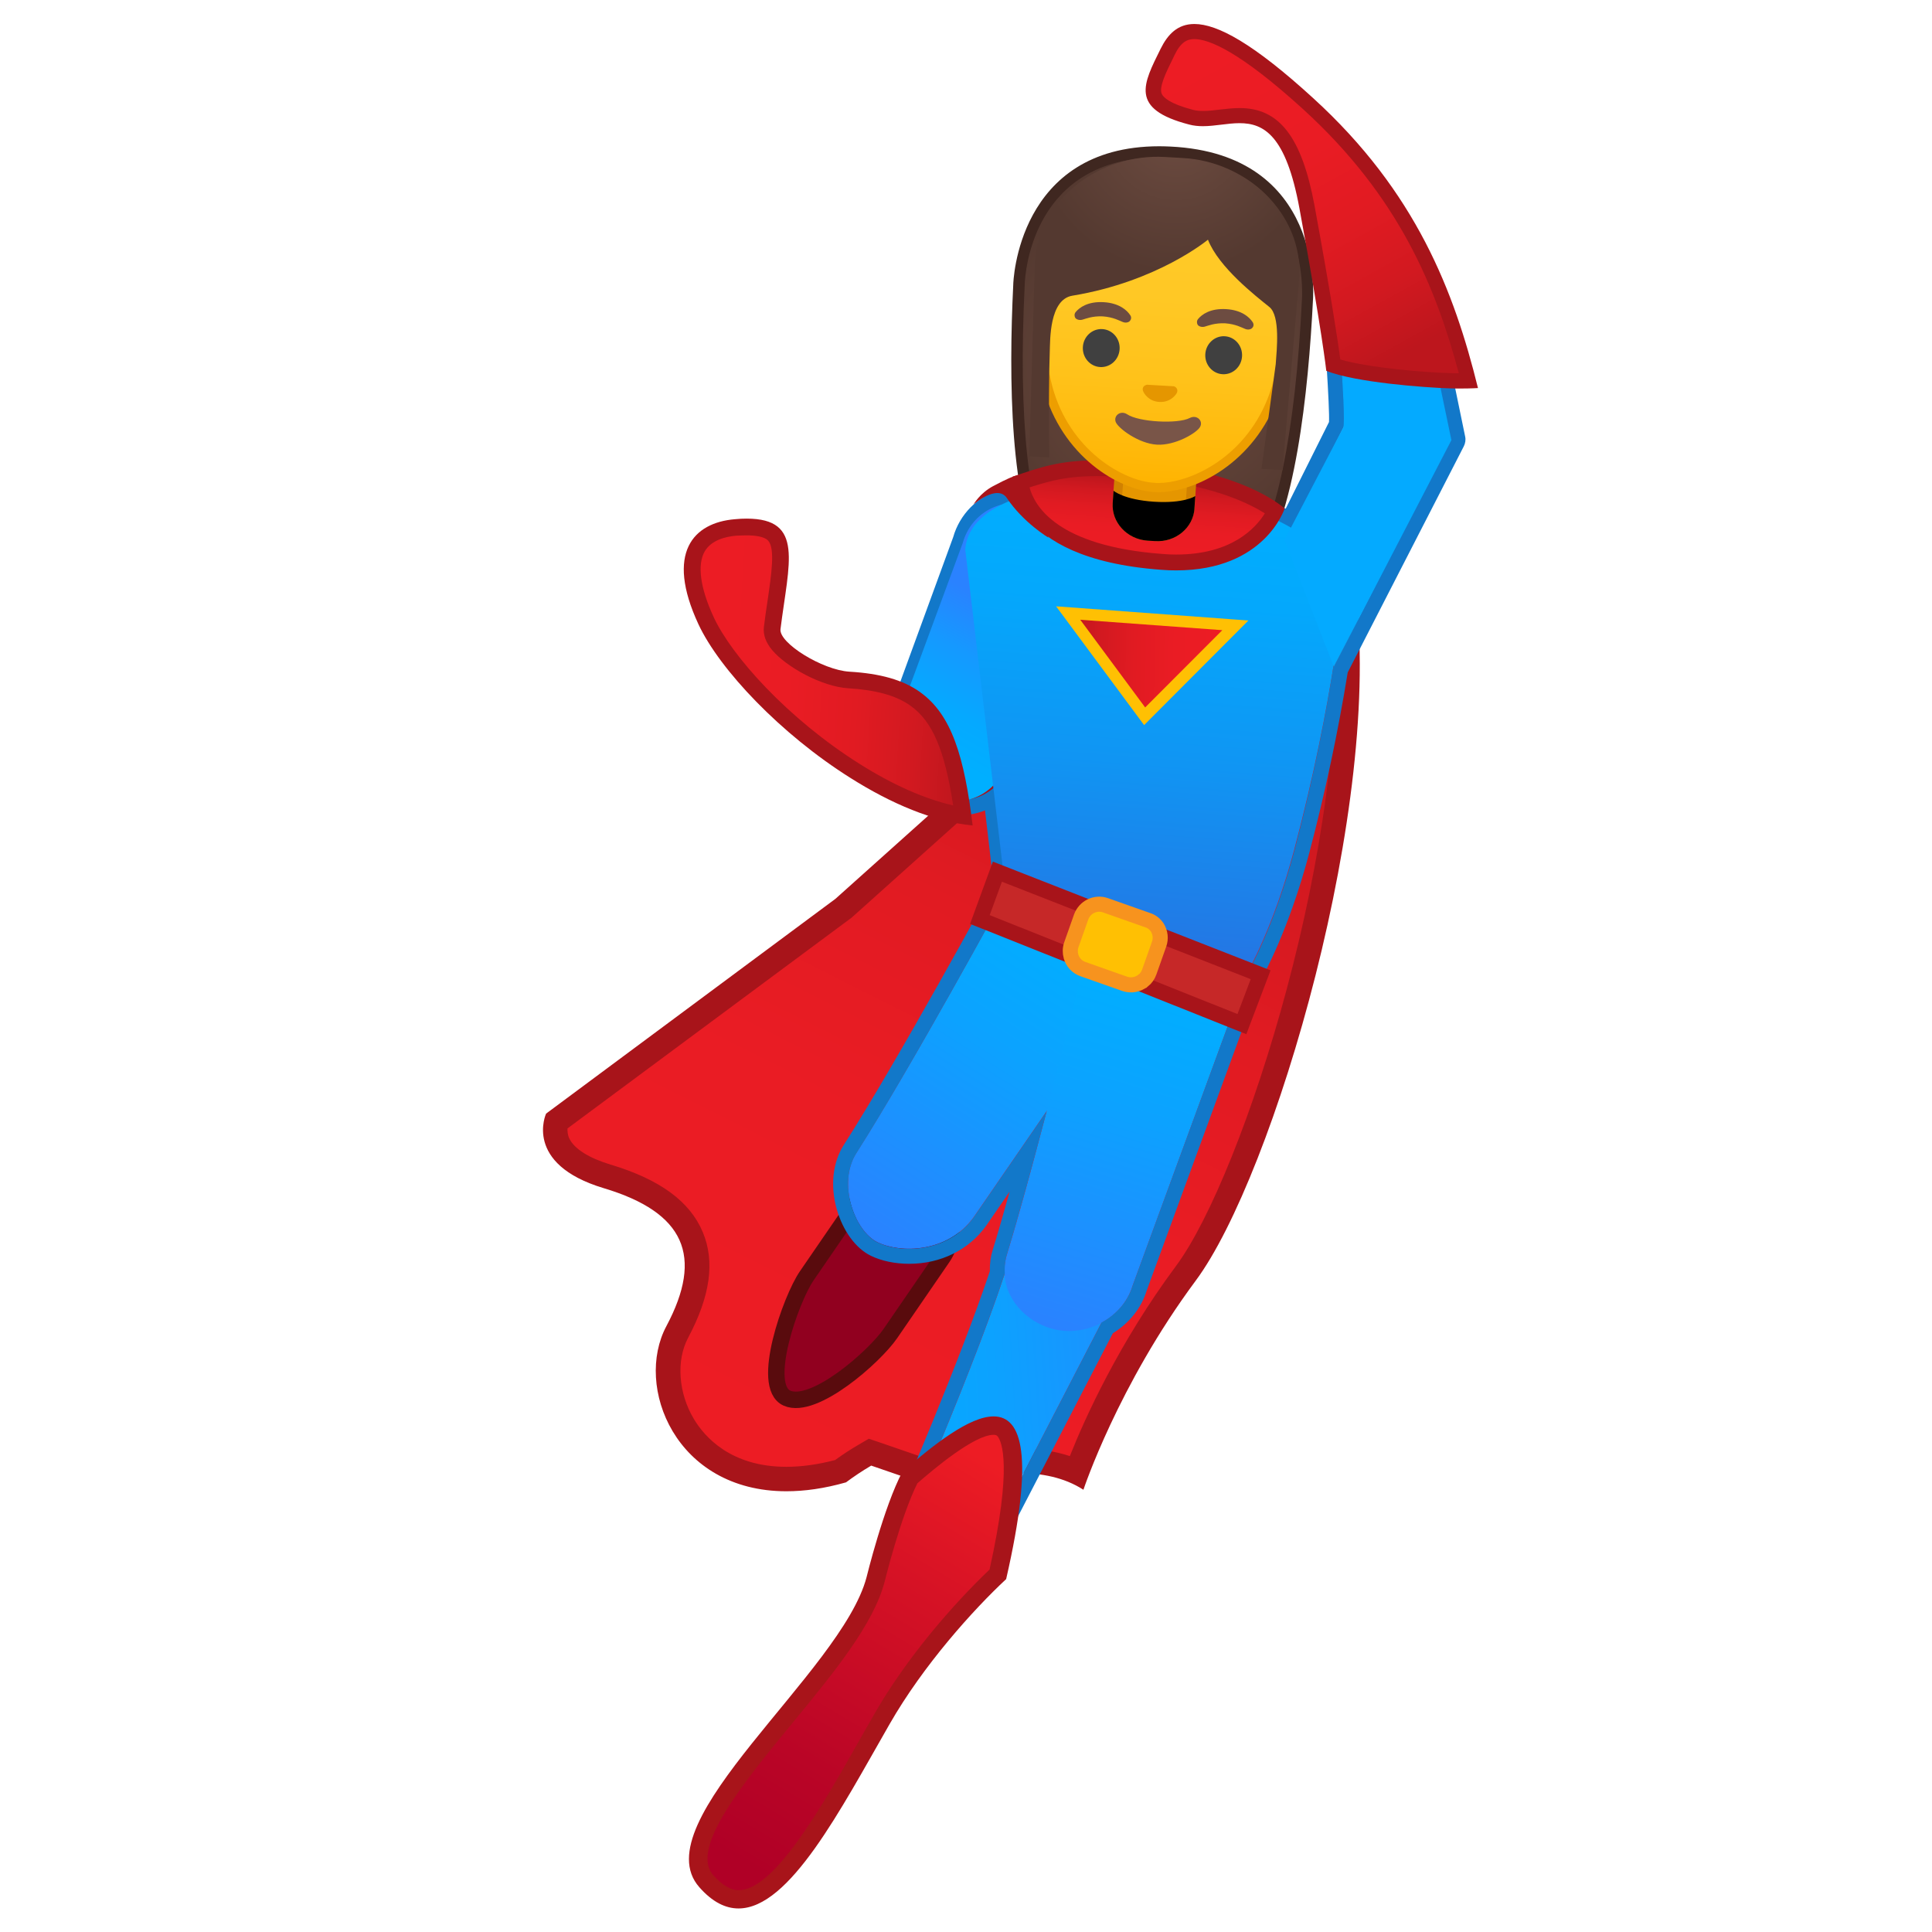 <svg enable-background="new 0 0 128 128" viewBox="0 0 128 128" xmlns="http://www.w3.org/2000/svg" xmlns:xlink="http://www.w3.org/1999/xlink"><radialGradient id="i" cx="77.011" cy="24.359" r="12.191" gradientUnits="userSpaceOnUse"><stop stop-color="#6D4C41" offset="0"/><stop stop-color="#543930" offset="1"/></radialGradient><path d="m76.14 38.45-4.21-0.2s-1.68-0.17-2.47-1.38c-1.7-2.62-2.4-9.01-1.96-17.98 0.04-0.91 0.62-8.82 9.31-8.82 0.24 0 0.48 0.01 0.73 0.02 2.98 0.14 5.28 1.1 6.84 2.83 2.42 2.7 2.27 6.46 2.25 6.88-0.44 8.99-1.75 15.28-3.7 17.72-0.88 1.1-2.47 1.14-2.6 1.14l-4.19-0.21z" fill="url(#i)"/><path d="m76.81 10.43c0.23 0 0.47 0.01 0.72 0.02 2.88 0.14 5.1 1.05 6.58 2.71 2.32 2.59 2.17 6.2 2.15 6.63-0.43 8.9-1.72 15.11-3.61 17.49-0.78 0.99-2.3 1-2.28 1l-4.21-0.21-4.17-0.2c-0.02 0-1.52-0.16-2.2-1.22-1.66-2.56-2.34-8.87-1.9-17.78 0.02-0.85 0.56-8.44 8.92-8.44m0-0.74c-9.42 0-9.68 9.03-9.68 9.18-0.3 6.08-0.25 14.7 2.02 18.2 0.9 1.39 2.76 1.55 2.76 1.55l4.2 0.2 4.2 0.21c0.09 0 1.89-0.02 2.9-1.28 2.6-3.26 3.48-11.84 3.78-17.92 0.01-0.15 0.72-9.63-9.44-10.12-0.24-0.01-0.49-0.02-0.74-0.02z" fill="#3F2720"/><linearGradient id="h" x1="76.232" x2="52.051" y1="38.936" y2="98.149" gradientTransform="matrix(.997 .078 -.078 .997 5.222 -5.827)" gradientUnits="userSpaceOnUse"><stop stop-color="#BD161D" offset=".003"/><stop stop-color="#D21920" offset=".19"/><stop stop-color="#E11B22" offset=".399"/><stop stop-color="#EA1C24" offset=".643"/><stop stop-color="#ED1C24" offset="1"/></linearGradient><path d="m52.11 97.99c-4.08 0-6.03-2.23-6.83-3.56-1.19-1.99-1.35-4.41-0.4-6.18 1.35-2.53 1.66-4.59 0.94-6.31-0.75-1.79-2.57-3.1-5.58-4-1.71-0.51-2.84-1.27-3.26-2.2-0.28-0.62-0.19-1.18-0.11-1.45l18.96-14.07 21.21-19 12.01-1.34c1.5 13.77-5.32 37.54-10.49 44.5-4.14 5.56-6.42 11.04-7.23 13.16-1.09-0.49-2.36-0.74-3.79-0.74-2.38 0-4.57 0.71-5.36 0.99l-4.55-1.57-0.32 0.19c-0.57 0.33-1.11 0.68-1.63 1.07-1.25 0.33-2.45 0.51-3.57 0.51z" fill="url(#h)"/><path d="m88.32 40.77c1.24 14.42-5.91 37.06-10.41 43.11-3.76 5.06-6.02 10.05-7.03 12.59-1-0.33-2.11-0.5-3.33-0.5-2.27 0-4.34 0.59-5.36 0.94l-3.92-1.35-0.71-0.24-0.65 0.38c-0.55 0.32-1.07 0.66-1.58 1.03-1.14 0.3-2.22 0.45-3.23 0.45-3.68 0-5.42-1.98-6.13-3.17-1.03-1.72-1.18-3.88-0.38-5.38 1.47-2.76 1.79-5.05 0.97-7-0.85-2.03-2.84-3.49-6.1-4.47-1.43-0.43-2.4-1.04-2.73-1.71-0.13-0.26-0.14-0.51-0.13-0.69l18.71-13.88 0.06-0.04 0.06-0.05 20.97-18.8 10.92-1.22m1.45-1.8-13.07 1.45-21.35 19.13-19.17 14.23s-1.54 3.33 3.82 4.94c5.37 1.61 6.62 4.5 4.15 9.14-2.13 3.99 0.59 10.94 7.95 10.94 1.2 0 2.51-0.18 3.95-0.59 0.51-0.38 1.06-0.75 1.67-1.11l4.47 1.54c0.17-0.07 2.63-1.04 5.35-1.04 1.44 0 2.95 0.27 4.24 1.1 0 0 2.28-6.9 7.43-13.84 5.17-6.94 12.5-31.73 10.56-45.89z" fill="#A8141A"/><path d="m91.01 15.08s2.74 1.39 2.77 2.87l2.31 11.16-7.7 15-0.03-0.07c-0.47 3.01-1.27 7.23-2.57 12.18-1.35 5.12-3.05 8.08-3.05 8.08l-15.78-4.65-0.89-7.67c-0.63 0.64-1.48 1.02-2.36 1.02-0.28 0-0.55-0.04-0.83-0.11l-0.53-0.34c-1.76-0.49-3.33-2.25-2.82-4.11l4.58-12.54c0.35-1.28 1.34-2.19 2.49-2.49 1.94-0.99 4.82-1.4 7.62-1.4 0.75 0 1.49 0.03 2.21 0.09 2.93 0.23 6.59 1.47 9.2 2.98l3.4-6.79c0.24-0.42-0.58-10.46-0.58-10.46-0.06-1.49 1.1-2.71 2.56-2.75m0-0.99h-0.02c-2.01 0.04-3.6 1.73-3.56 3.75v0.06c0.35 4.32 0.67 9.15 0.62 10.06l-2.87 5.74c-2.71-1.4-6.02-2.4-8.69-2.61-0.76-0.06-1.53-0.09-2.29-0.09-1.88 0-5.4 0.19-7.97 1.47-1.48 0.42-2.65 1.61-3.08 3.12l-4.57 12.5c-0.01 0.03-0.02 0.05-0.02 0.08-0.67 2.44 1.2 4.61 3.36 5.29l0.42 0.27c0.08 0.05 0.17 0.09 0.26 0.12 0.36 0.1 0.73 0.15 1.1 0.15 0.53 0 1.06-0.11 1.56-0.31l0.71 6.08c0.05 0.4 0.32 0.73 0.71 0.84l15.78 4.65c0.09 0.03 0.19 0.04 0.28 0.04 0.35 0 0.68-0.18 0.86-0.5 0.07-0.13 1.78-3.14 3.15-8.32 1.06-4.02 1.91-8.04 2.54-11.93l7.69-14.98c0.1-0.2 0.14-0.43 0.09-0.65l-2.29-11.09c-0.13-1.92-2.77-3.35-3.31-3.63-0.15-0.07-0.31-0.11-0.46-0.11z" fill="#1278C9"/><linearGradient id="g" x1="64.958" x2="60.616" y1="41.402" y2="50.954" gradientTransform="matrix(.997 .078 -.078 .997 5.222 -5.827)" gradientUnits="userSpaceOnUse"><stop stop-color="#2A82FF" offset="0"/><stop stop-color="#1599FF" offset=".357"/><stop stop-color="#05A9FF" offset=".719"/><stop stop-color="#00AFFF" offset=".997"/></linearGradient><path d="m59.16 48.5 4.63-12.54c0.52-1.87 2.4-2.99 4.17-2.5 1.78 0.49 2.81 2.42 2.29 4.29l-3.53 12.71c-0.52 1.87-2.4 2.99-4.17 2.5l-0.54-0.34c-1.77-0.5-3.36-2.26-2.85-4.12z" fill="url(#g)"/><linearGradient id="f" x1="43.815" x2="62.871" y1="45.723" y2="45.723" gradientTransform="matrix(.99 .059 -.062 1.033 4.937 -5.986)" gradientUnits="userSpaceOnUse"><stop stop-color="#ED1C24" offset="0"/><stop stop-color="#EA1C24" offset=".357"/><stop stop-color="#E11B22" offset=".601"/><stop stop-color="#D21920" offset=".81"/><stop stop-color="#BD161D" offset=".997"/></linearGradient><path d="m63.8 54.06c-2.16-0.35-4.61-1.37-7.14-2.97-4.3-2.71-8.46-6.9-9.88-9.97-0.98-2.12-1.18-3.8-0.57-4.86 0.56-0.96 1.68-1.24 2.52-1.31 0.27-0.02 0.51-0.03 0.74-0.03 0.92 0 1.53 0.18 1.85 0.55 0.62 0.72 0.38 2.36 0.07 4.43-0.08 0.54-0.16 1.11-0.24 1.71-0.04 0.35 0.1 0.72 0.42 1.1 0.83 1 3.05 2.24 4.66 2.34 1.94 0.12 3.32 0.5 4.36 1.22l0.06 0.05c1.68 1.21 2.56 3.34 3.15 7.74z" fill="url(#f)"/><path d="m49.47 35.47c0.51 0 1.17 0.06 1.43 0.36 0.46 0.53 0.21 2.21-0.05 3.99-0.08 0.54-0.17 1.12-0.24 1.72-0.06 0.5 0.12 1.02 0.54 1.52 0.92 1.11 3.28 2.43 5.05 2.54 1.8 0.11 3.09 0.46 4.03 1.09l0.01 0.01 0.1 0.07c1.43 1.02 2.25 2.92 2.81 6.59-1.9-0.43-4.01-1.37-6.2-2.75-4.78-3.01-8.49-7.17-9.67-9.73-0.89-1.92-1.1-3.47-0.59-4.35 0.44-0.75 1.38-0.98 2.09-1.04 0.24-0.01 0.47-0.02 0.69-0.02m0-1.11c-0.24 0-0.5 0.01-0.79 0.04-2.74 0.23-4.61 2.21-2.41 6.95 1.4 3.01 5.47 7.3 10.09 10.2 2.66 1.68 5.48 2.89 8.08 3.14-0.55-4.55-1.39-7.33-3.46-8.82l-0.01-0.01c-1.14-0.82-2.66-1.24-4.7-1.36-1.78-0.11-4.68-1.9-4.56-2.82 0.55-4.4 1.58-7.32-2.24-7.32z" fill="#A8141A"/><linearGradient id="e" x1="72.204" x2="97.78" y1="67.781" y2="67.781" gradientTransform="matrix(.998 -.065 .065 .998 -20.028 29.462)" gradientUnits="userSpaceOnUse"><stop stop-color="#00AFFF" offset=".003"/><stop stop-color="#0CA2FF" offset=".368"/><stop stop-color="#2A82FF" offset="1"/></linearGradient><path d="m67.54 80.88c-0.85 4.7-7.2 19.31-7.2 19.31l4.84 2.5 10.13-19.57c0 0.01-4.69-1.16-7.77-2.24z" fill="url(#e)"/><path d="m72.4 60.38c-0.04-0.03-0.09-0.06-0.14-0.09-0.28-0.18-0.55-0.38-0.82-0.59-0.54-0.41-1.07-0.82-1.59-1.25-0.5-0.45-1.02-0.88-1.49-1.37l0.03-0.04c1.05 0.83 2.15 1.6 3.26 2.34 0.44 0.3 0.89 0.58 1.35 0.85l-0.6 0.15z" fill="#D91A3D"/><linearGradient id="d" x1="74.436" x2="74.436" y1="32.3" y2="63.94" gradientTransform="matrix(.997 .078 -.078 .997 5.222 -5.827)" gradientUnits="userSpaceOnUse"><stop stop-color="#00AFFF" offset=".003"/><stop stop-color="#04A8FC" offset=".239"/><stop stop-color="#1095F3" offset=".579"/><stop stop-color="#2476E4" offset=".982"/><stop stop-color="#2574E3" offset="1"/></linearGradient><path d="m63.95 36.4 2.75 23.32 15.97 4.65s1.72-2.96 3.08-8.09c2.66-10 3.24-17.06 3.24-17.06 0.27-3.47-7.38-6.68-12.73-7.09-5.31-0.4-12.02 0.59-12.31 4.27z" fill="url(#d)"/><linearGradient id="c" x1="73.765" x2="73.765" y1="32.645" y2="37.155" gradientTransform="matrix(.9 .07 -.091 1.168 12.711 -11.551)" gradientUnits="userSpaceOnUse"><stop stop-color="#BD161D" offset=".003"/><stop stop-color="#D21920" offset=".19"/><stop stop-color="#E11B22" offset=".399"/><stop stop-color="#EA1C24" offset=".643"/><stop stop-color="#ED1C24" offset="1"/></linearGradient><path d="m77.93 37.27c-0.31 0-0.63-0.01-0.97-0.04-8.2-0.61-9.22-4.16-9.34-5.28 1.66-0.56 2.83-0.93 5.05-0.93 1.13 0 2.53 0.1 4.25 0.31 4.5 0.54 6.82 1.97 7.56 2.52-0.43 0.91-2.03 3.42-6.55 3.42z" fill="url(#c)"/><path d="m72.67 31.54c1.11 0 2.48 0.1 4.19 0.3 3.77 0.45 5.97 1.56 6.94 2.17-0.61 0.98-2.2 2.73-5.87 2.73-0.3 0-0.62-0.01-0.93-0.04-6.96-0.52-8.46-3.17-8.79-4.41 1.4-0.45 2.52-0.75 4.46-0.75m0-1.04c-2.47 0-3.72 0.45-5.58 1.08 0 0-0.43 5.41 9.83 6.17 0.35 0.03 0.69 0.04 1.01 0.04 5.89 0 7.18-4.1 7.18-4.1s-2.3-2.18-8.12-2.87c-1.82-0.22-3.2-0.32-4.32-0.32z" fill="#A8141A"/><path d="m76.54 35.55-0.49-0.03c-0.58-0.04-1.11-0.29-1.5-0.7-0.38-0.41-0.57-0.94-0.53-1.48l0.17-2.56 4.83 0.32-0.17 2.56c-0.07 1.07-1.01 1.9-2.15 1.9 0 0-0.1 0-0.16-0.01z" fill="#E59600"/><path d="m74.47 31.1 4.22 0.28-0.15 2.26c-0.06 0.91-0.87 1.62-1.85 1.62h-0.14l-0.49-0.03c-1.03-0.07-1.82-0.9-1.75-1.86l0.16-2.27m-0.56-0.64-0.19 2.86c-0.09 1.29 0.95 2.41 2.31 2.5l0.49 0.03c0.06 0 0.12 0.01 0.17 0.01 1.29 0 2.36-0.95 2.45-2.18l0.19-2.86-5.42-0.36z" fill="#D18100"/><defs><path id="b" d="m76.62 30.64-2.71-0.18-0.19 2.86c-0.09 1.29 0.95 2.41 2.31 2.5l0.49 0.03c1.36 0.09 2.54-0.88 2.62-2.18l0.19-2.86-2.71-0.17z"/></defs><clipPath id="a"><use xlink:href="#b"/></clipPath><g clip-path="url(#a)"><path d="m76.45 33.24c-1.99-0.13-2.68-0.73-2.68-0.73l-0.19 2.86c-0.09 1.29 0.95 2.41 2.31 2.5l0.49 0.03c1.36 0.09 2.54-0.88 2.62-2.18l0.19-2.86c0.01 0.01-0.75 0.51-2.74 0.38z"/></g><path d="m62.43 83.34-3.44 5.01c-1.05 1.53-5.06 5.07-6.85 4.28s0.26-6.57 1.3-8.09l3.44-5.01c1.05-1.53 3.15-1.92 4.68-0.87s1.92 3.16 0.87 4.68z" fill="#91001F" stroke="#590B0D" stroke-miterlimit="10" stroke-width="1.089"/><linearGradient id="s" x1="210.8" x2="236.53" y1="-3.864" y2="-3.864" gradientTransform="matrix(.501 -.789 .844 .536 -44.176 250.66)" gradientUnits="userSpaceOnUse"><stop stop-color="#2A82FF" offset="0"/><stop stop-color="#0CA2FF" offset=".632"/><stop stop-color="#00AFFF" offset=".997"/></linearGradient><path d="m75.41 64.8-10.9 15.84c-1.71 2.37-4.84 2.41-6.38 1.66-1.53-0.75-2.67-3.92-1.4-5.91 3.72-5.83 9.88-17.17 9.88-17.17l8.8 5.58z" fill="url(#s)"/><linearGradient id="r" x1="266.9" x2="292.66" y1="6.832" y2="6.832" gradientTransform="matrix(.272 -.894 .957 .291 -9.253 324.67)" gradientUnits="userSpaceOnUse"><stop stop-color="#2A82FF" offset="0"/><stop stop-color="#0CA2FF" offset=".632"/><stop stop-color="#00AFFF" offset=".997"/></linearGradient><path d="m81.86 66.57-6.82 18.61c-0.68 2.25-3.21 3.45-5.34 2.85s-3.68-2.66-2.99-4.92c2.03-6.61 5.18-19.57 5.18-19.57l9.97 3.03z" fill="url(#r)"/><path d="m66.62 59.22 8.19 5.2 7.05 2.14-6.82 18.61c-0.33 1.1-1.11 1.94-2.06 2.45l-7.8 15.07-4.84-2.5s4.21-9.69 6.23-15.82c-0.02-0.41 0.01-0.83 0.14-1.26 0.79-2.58 1.75-6.12 2.63-9.48l-4.83 7.02c-1.1 1.53-2.8 2.09-4.28 2.09-0.81 0-1.55-0.17-2.09-0.43-1.53-0.75-2.67-3.92-1.4-5.91 3.71-5.84 9.88-17.18 9.88-17.18m0-0.99c-0.08 0-0.17 0.01-0.25 0.03-0.27 0.07-0.49 0.25-0.62 0.49-0.06 0.11-6.19 11.38-9.85 17.11-0.73 1.14-0.9 2.69-0.47 4.23 0.41 1.45 1.26 2.62 2.27 3.11 0.7 0.34 1.6 0.53 2.53 0.53 2.09 0 3.94-0.91 5.09-2.5l1.57-2.28c-0.42 1.5-0.79 2.8-1.12 3.86-0.14 0.44-0.2 0.9-0.19 1.41-2.01 6.03-6.1 15.48-6.15 15.57-0.21 0.48-0.01 1.04 0.46 1.28l4.84 2.5c0.15 0.08 0.3 0.11 0.45 0.11 0.36 0 0.71-0.2 0.88-0.54l7.67-14.81c1.09-0.67 1.89-1.67 2.25-2.85l6.81-18.58c0.09-0.26 0.08-0.54-0.04-0.79-0.12-0.24-0.34-0.43-0.6-0.51l-6.92-2.11-8.08-5.13c-0.16-0.08-0.35-0.13-0.53-0.13z" fill="#1278C9"/><path d="m93.83 18c-0.03-1.48-2.8-2.87-2.8-2.87-1.48 0.03-2.65 1.26-2.62 2.73 0 0 0.83 10.04 0.58 10.47l-3.89 7.45 3.27 8.39 7.79-15.01-2.33-11.16z" fill="#04AAFF"/><linearGradient id="q" x1="74.42" x2="88.979" y1=".319" y2="21.999" gradientTransform="matrix(.923 .074 -.069 .907 11.838 -2.702)" gradientUnits="userSpaceOnUse"><stop stop-color="#ED1C24" offset="0"/><stop stop-color="#EA1C24" offset=".357"/><stop stop-color="#E11B22" offset=".601"/><stop stop-color="#D21920" offset=".81"/><stop stop-color="#BD161D" offset=".997"/></linearGradient><path d="m96.79 25.23c-0.22 0-0.46 0-0.73-0.01-1.84-0.05-5.85-0.39-7.74-1.02-0.11-0.9-0.53-3.86-1.75-10.49-0.79-4.29-2.09-6.05-4.46-6.05-0.42 0-0.85 0.05-1.26 0.1s-0.79 0.09-1.17 0.09c-0.29 0-0.55-0.03-0.78-0.09-1.36-0.35-2.17-0.8-2.41-1.33-0.3-0.66 0.19-1.65 0.76-2.8l0.08-0.17c0.47-0.96 1.01-1.38 1.79-1.38 1.52 0 4.06 1.61 7.53 4.77 6.68 6.09 9.1 12.41 10.63 18.37-0.13 0.01-0.3 0.01-0.49 0.01z" fill="url(#q)"/><path d="m79.13 2.59c0.96 0 2.99 0.81 7.2 4.64 6.35 5.79 8.8 11.8 10.32 17.5-0.17 0-0.36 0-0.56-0.01-1.72-0.04-5.37-0.35-7.29-0.9-0.16-1.2-0.61-4.21-1.71-10.2-0.84-4.52-2.32-6.46-4.95-6.46-0.45 0-0.9 0.05-1.32 0.1-0.39 0.05-0.76 0.09-1.11 0.09-0.25 0-0.47-0.02-0.66-0.07-1.58-0.41-1.98-0.84-2.08-1.06-0.2-0.44 0.28-1.42 0.75-2.37l0.08-0.17c0.43-0.9 0.85-1.09 1.33-1.09m0-1c-1.11 0-1.76 0.68-2.24 1.65-1.14 2.31-2.08 3.98 1.89 5.01 0.3 0.08 0.6 0.11 0.91 0.11 0.81 0 1.64-0.2 2.43-0.2 1.61 0 3.08 0.8 3.97 5.64 1.5 8.13 1.78 10.77 1.78 10.77 1.93 0.77 6.52 1.11 8.18 1.16 0.27 0.01 0.52 0.01 0.74 0.01 0.69 0 1.13-0.03 1.13-0.03-1.58-6.4-4.1-12.99-10.92-19.21-3.96-3.62-6.34-4.91-7.87-4.91z" fill="#A8141A"/><linearGradient id="p" x1="54.385" x2="68.29" y1="125.79" y2="97.751" gradientTransform="matrix(.997 .078 -.078 .997 5.222 -5.827)" gradientUnits="userSpaceOnUse"><stop stop-color="#B00026" offset=".003"/><stop stop-color="#BA0526" offset=".26"/><stop stop-color="#D61225" offset=".701"/><stop stop-color="#ED1C24" offset="1"/></linearGradient><path d="m48.94 125.84c-0.73 0-1.43-0.4-2.15-1.21-1.91-2.17 1.72-6.58 5.22-10.85 2.6-3.16 5.28-6.43 5.99-9.12 0.01-0.06 1.1-4.5 2.27-6.77 1.26-1.09 4.01-3.43 5.55-3.43 0.33 0 0.56 0.11 0.74 0.34 0.6 0.75 1 3.02-0.46 9.51-2.33 2.19-5.53 5.82-7.71 9.63l-0.91 1.6c-2.72 4.83-5.82 10.3-8.54 10.3z" fill="url(#p)"/><path d="m65.83 95.06c0.17 0 0.21 0.04 0.27 0.11 0.26 0.33 0.99 1.94-0.54 8.82-2.35 2.23-5.52 5.85-7.68 9.65-0.3 0.53-0.61 1.06-0.91 1.6-2.52 4.45-5.66 9.99-8.03 9.99-0.54 0-1.09-0.33-1.69-1-1.57-1.78 2.05-6.18 5.24-10.06 2.76-3.36 5.37-6.53 6.12-9.38 0.01-0.04 1.05-4.28 2.17-6.52 1.09-0.95 3.77-3.21 5.05-3.21m0-1.22c-1.59 0-3.92 1.83-6.04 3.66-1.24 2.33-2.38 7-2.38 7-1.65 6.28-14.89 16.21-11.08 20.53 0.87 0.99 1.74 1.41 2.6 1.41 3.39 0 6.77-6.57 10-12.2 2.24-3.92 5.57-7.61 7.73-9.62 1.88-8.2 1.05-10.78-0.83-10.78z" fill="#A8141A"/><linearGradient id="o" x1="72.309" x2="83.399" y1="34.334" y2="34.334" gradientTransform="matrix(1 .023 -.023 1 -.797 7.96)" gradientUnits="userSpaceOnUse"><stop stop-color="#BD161D" offset=".003"/><stop stop-color="#D21920" offset=".19"/><stop stop-color="#E11B22" offset=".399"/><stop stop-color="#EA1C24" offset=".643"/><stop stop-color="#ED1C24" offset="1"/></linearGradient><polygon points="70.77 40.61 81.84 41.43 75.84 47.45" fill="url(#o)"/><path d="m71.57 41.06 9.41 0.69-5.11 5.12-4.3-5.81m-1.6-0.89 5.83 7.87 6.91-6.93-12.74-0.94z" fill="#FFC003"/><path d="m65.79 32.21c1.88-1 1.71-0.67 1.71-0.67l1.96 4.08s-1.67-1-2.75-2.62c-0.64-0.95-2.21 0.42-2.21 0.42s0.41-0.74 1.29-1.21z" fill="#A8141A"/><polygon points="82.28 67.85 64.92 60.92 66.08 57.75 83.52 64.58" fill="#C62828" stroke="#A8141A" stroke-miterlimit="10" stroke-width="1.022"/><path d="m76.68 61.46c0.19 0.32 0.25 0.72 0.11 1.1l-0.65 1.84c-0.08 0.23-0.22 0.42-0.39 0.56h-0.01c-0.33 0.27-0.79 0.37-1.23 0.22l-2.75-0.97c-0.41-0.14-0.69-0.46-0.8-0.84-0.07-0.25-0.07-0.52 0.02-0.78l0.65-1.84c0.12-0.33 0.36-0.58 0.65-0.72 0.3-0.14 0.64-0.17 0.97-0.05l2.75 0.97c0.31 0.09 0.53 0.28 0.68 0.51z" fill="#FFC003" stroke="#F7931E" stroke-miterlimit="10"/><defs><path id="n" d="m68.19 30.24 0.37-12.86c0.24-4.23 4.37-7.22 8.6-6.98l1.23 0.07c4.23 0.24 7.93 3.69 7.69 7.92l-1.11 12.75-16.78-0.9z"/></defs><clipPath><use xlink:href="#n"/></clipPath><linearGradient id="m" x1="77.056" x2="77.056" y1="34.629" y2="15.528" gradientTransform="matrix(.998 .058 -.058 .998 1.561 -6.863)" gradientUnits="userSpaceOnUse"><stop stop-color="#FFB300" offset="0"/><stop stop-color="#FFB809" offset=".102"/><stop stop-color="#FFC21A" offset=".371"/><stop stop-color="#FFC825" offset=".659"/><stop stop-color="#FFCA28" offset="1"/></linearGradient><path d="m76.48 32.3c-0.57-0.03-1.21-0.19-1.85-0.46-2.75-1.16-5.86-4.41-5.55-9.76 0.39-6.8 4.58-9.21 8.05-9.21 0.16 0 0.32 0 0.48 0.01 2.15 0.12 4.07 1.07 5.39 2.67 1.5 1.81 2.2 4.39 2.02 7.45-0.31 5.36-3.78 8.23-6.65 9.06-0.58 0.17-1.12 0.25-1.63 0.25-0.01 0-0.18-0.01-0.26-0.01z" fill="url(#m)"/><path d="m77.13 13.16c0.15 0 0.31 0 0.46 0.01 3.54 0.2 7.53 2.89 7.13 9.8-0.3 5.2-3.65 7.98-6.44 8.79-0.55 0.16-1.07 0.24-1.55 0.24-0.08 0-0.15 0-0.23-0.01-0.53-0.03-1.14-0.18-1.75-0.44-2.66-1.12-5.67-4.27-5.37-9.46 0.24-4.12 2.41-8.93 7.75-8.93m0-0.6c-4.11 0-7.97 2.99-8.35 9.5-0.31 5.44 2.87 8.85 5.74 10.05 0.68 0.29 1.35 0.45 1.95 0.49 0.09 0 0.17 0.01 0.26 0.01 0.53 0 1.11-0.09 1.72-0.26 2.99-0.86 6.55-3.88 6.87-9.33 0.39-6.77-3.4-10.19-7.69-10.44-0.17-0.01-0.34-0.02-0.5-0.02z" fill="#ED9E00"/><path d="m77.82 25.61c-0.03-0.01-0.05-0.02-0.08-0.02l-1.74-0.1c-0.03 0-0.05 0.01-0.08 0.02-0.16 0.05-0.26 0.21-0.19 0.39 0.06 0.18 0.38 0.69 1.08 0.73s1.07-0.43 1.16-0.6c0.08-0.18 0.01-0.34-0.15-0.42z" fill="#E59600"/><ellipse transform="matrix(.058 -.998 .998 .058 45.745 94.529)" cx="72.95" cy="23.03" rx="1.26" ry="1.22" fill="#404040"/><ellipse transform="matrix(.058 -.998 .998 .058 52.917 103.07)" cx="81.06" cy="23.5" rx="1.26" ry="1.22" fill="#404040"/><path d="m74.88 20.88c-0.21-0.32-0.72-0.8-1.76-0.86s-1.6 0.35-1.85 0.65c-0.11 0.13-0.09 0.29-0.03 0.39 0.06 0.09 0.25 0.18 0.47 0.12s0.65-0.25 1.35-0.22c0.7 0.05 1.11 0.29 1.32 0.37 0.21 0.09 0.41 0.02 0.48-0.07 0.08-0.09 0.12-0.24 0.02-0.38z" fill="#6D4C41"/><path d="m82.99 21.34c-0.21-0.32-0.72-0.8-1.76-0.86s-1.6 0.35-1.85 0.65c-0.11 0.13-0.09 0.29-0.03 0.39 0.06 0.09 0.25 0.18 0.47 0.12s0.65-0.25 1.35-0.22c0.7 0.05 1.11 0.29 1.32 0.37 0.21 0.09 0.41 0.02 0.48-0.07 0.08-0.08 0.12-0.23 0.02-0.38z" fill="#6D4C41"/><path d="m78.83 27.69c-0.81 0.42-3.39 0.27-4.15-0.24-0.44-0.29-0.92 0.09-0.76 0.51 0.16 0.41 1.51 1.43 2.73 1.5 1.21 0.07 2.65-0.78 2.86-1.18 0.22-0.39-0.21-0.83-0.68-0.59z" fill="#795548"/><defs><path id="l" d="m68.19 30.24 0.37-12.86c0.24-4.23 4.37-7.22 8.6-6.98l1.23 0.07c4.23 0.24 7.93 3.69 7.69 7.92l-1.11 12.75-16.78-0.9z"/></defs><clipPath id="k"><use xlink:href="#l"/></clipPath><g clip-path="url(#k)"><radialGradient id="j" cx="243.84" cy="-10.826" r="12.049" gradientTransform="matrix(.795 .046 -.046 .795 -116.42 5.843)" gradientUnits="userSpaceOnUse"><stop stop-color="#6D4C41" offset="0"/><stop stop-color="#543930" offset="1"/></radialGradient><path d="m86.69 19.74s0.77-8.86-8.92-9.42-9.99 8.33-9.99 8.33-0.57 11.35 0.06 12.87 1.71 1.53 1.71 1.53-0.12-6.65 0-9.77c0.03-0.73-0.04-3.44 1.5-3.69 5.65-0.93 8.98-3.71 8.98-3.71 0.72 1.84 3.18 3.74 4.07 4.46 0.73 0.59 0.49 2.83 0.42 3.79l-1.32 9.7s1.16 0.16 1.99-1.3c0.83-1.47 1.5-12.79 1.5-12.79z" fill="url(#j)"/></g></svg>
